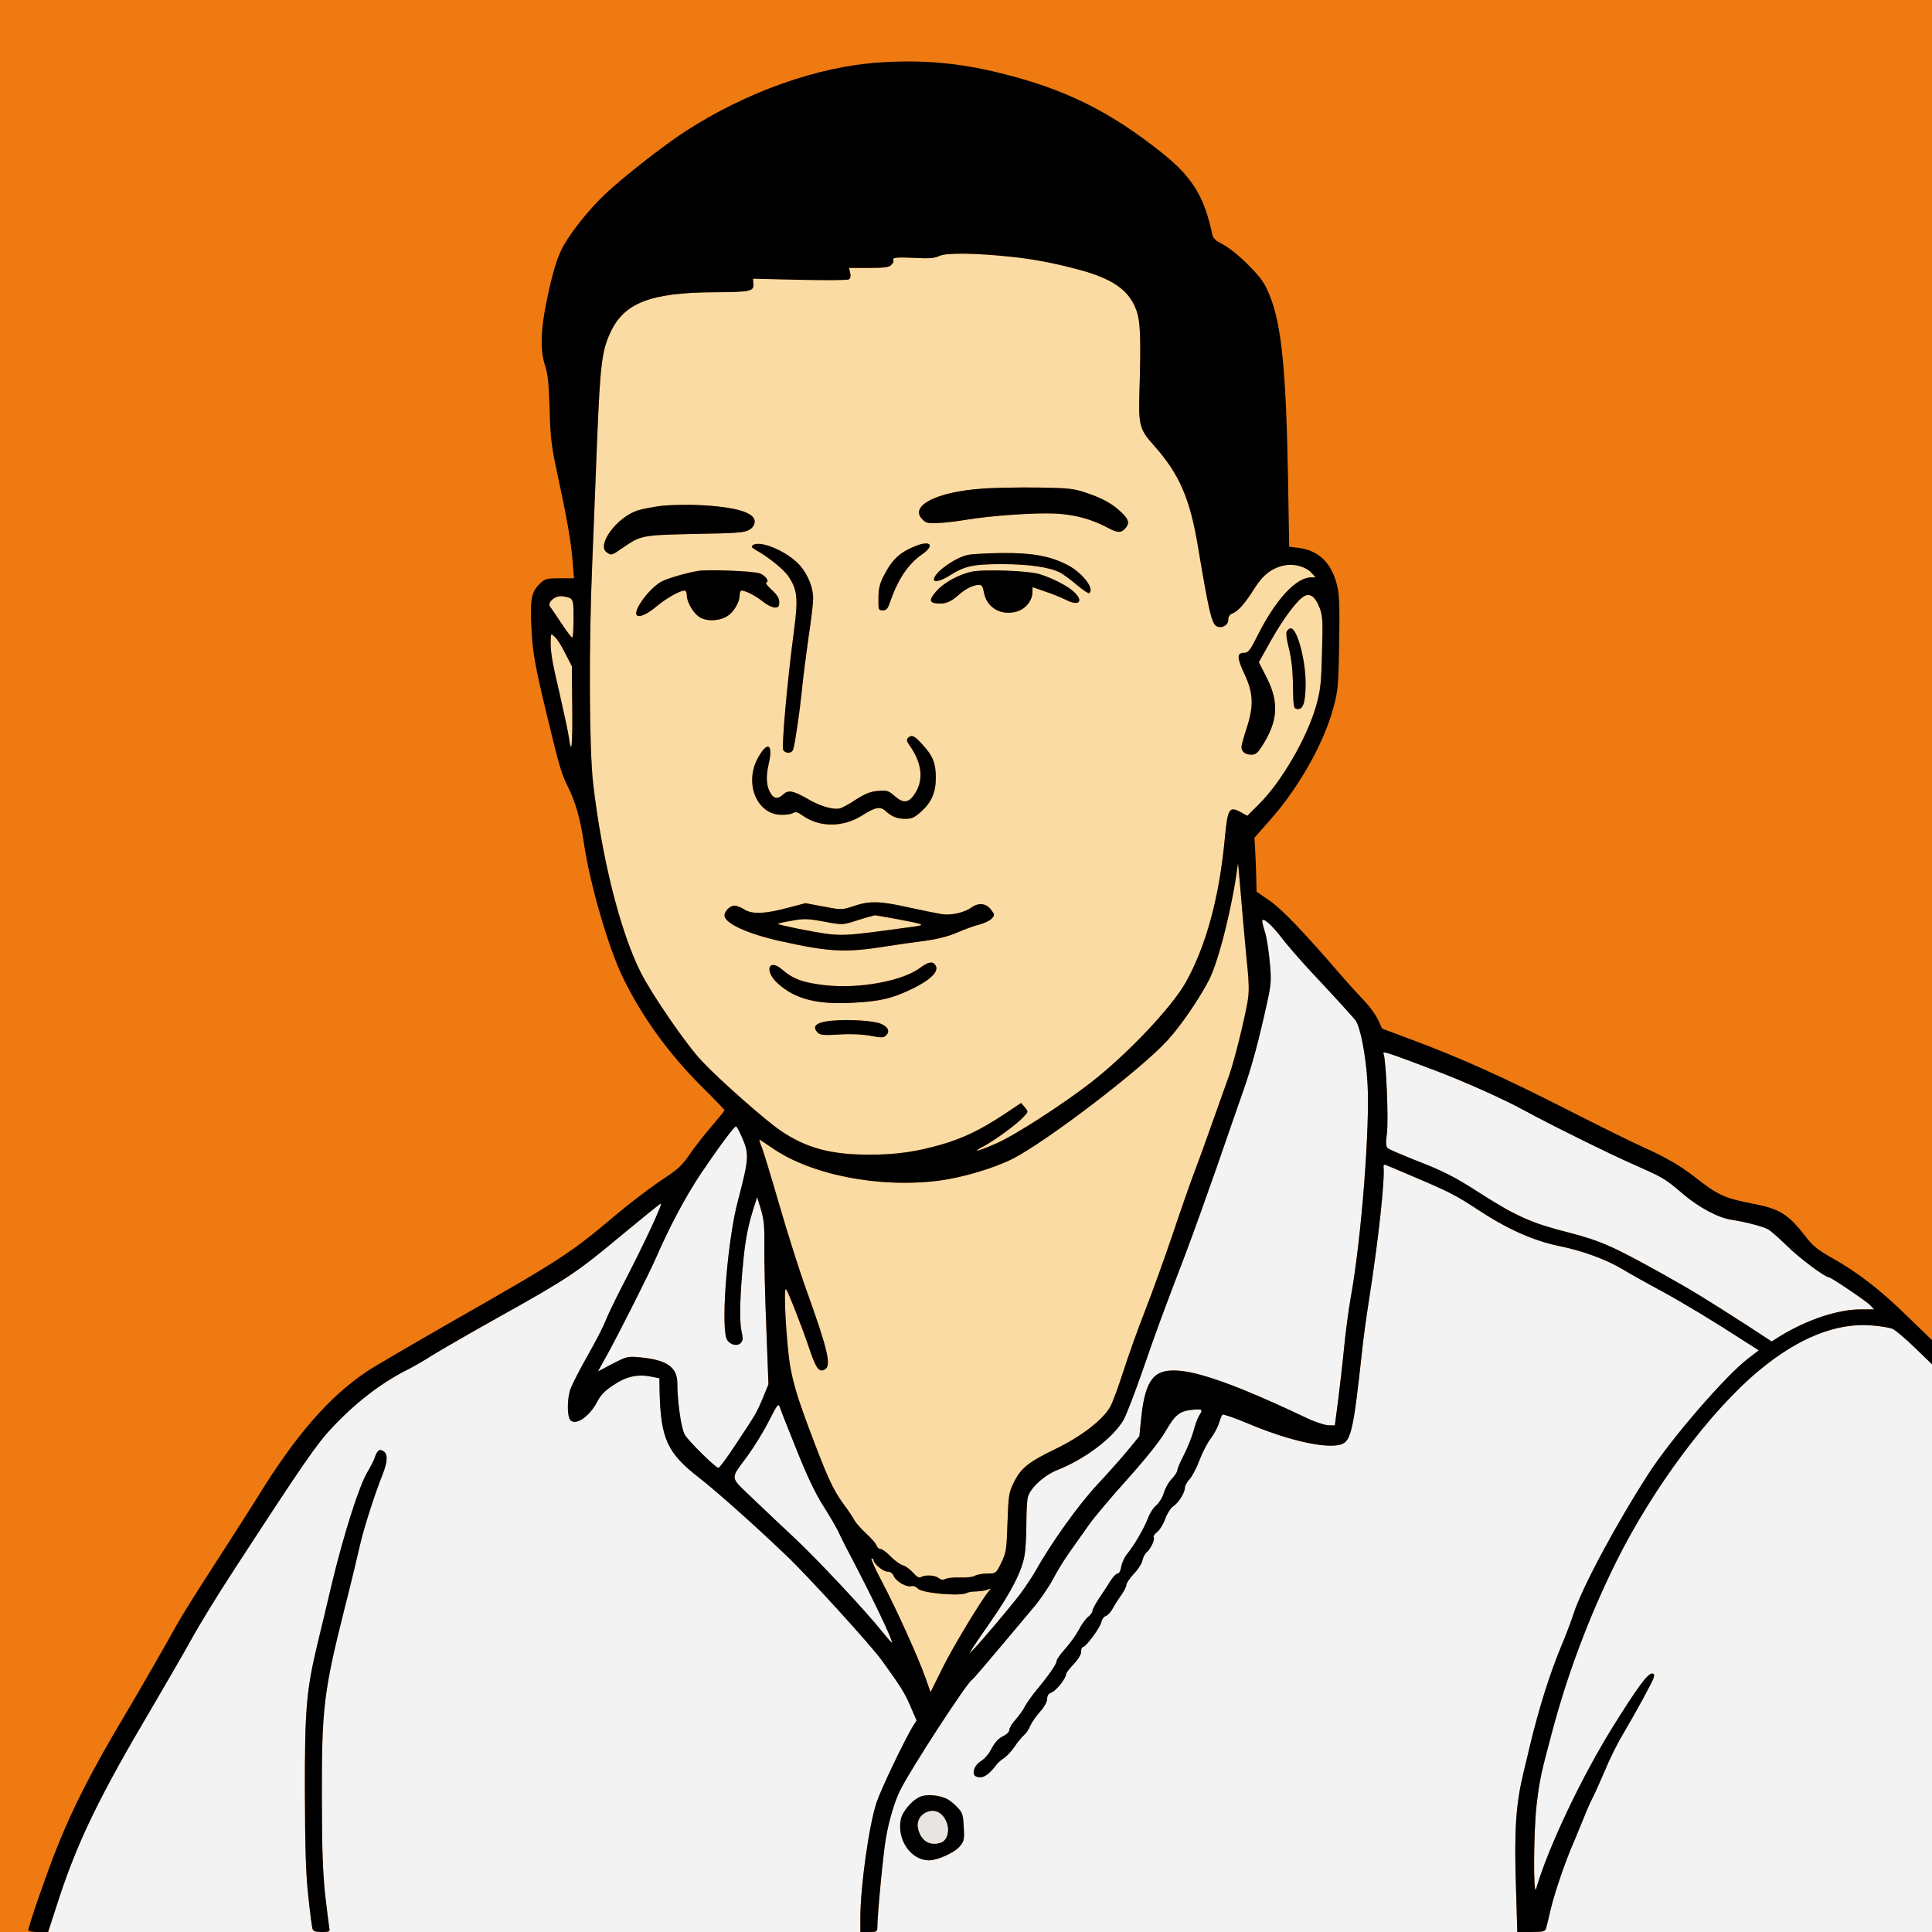 <?xml version="1.0" encoding="UTF-8" standalone="no"?>
<!DOCTYPE svg PUBLIC "-//W3C//DTD SVG 1.1//EN" "http://www.w3.org/Graphics/SVG/1.1/DTD/svg11.dtd">
<svg width="100%" height="100%" viewBox="0 0 1024 1024" version="1.1" xmlns="http://www.w3.org/2000/svg" xmlns:xlink="http://www.w3.org/1999/xlink" xml:space="preserve" xmlns:serif="http://www.serif.com/" style="fill-rule:evenodd;clip-rule:evenodd;stroke-linejoin:round;stroke-miterlimit:2;">
    <rect id="Background" x="0" y="0" width="1024" height="1024" style="fill:rgb(239,122,17);"/>
    <g transform="matrix(0.1,0,0,-0.1,0,1024)">
        <g transform="matrix(10,0,0,-10,0,10240)">
            <path d="M463,826.9C463,828.7 468.1,833 470.3,833C471.9,833 473.1,833.8 473.8,835.5C475.1,838.3 480.5,841.4 483.1,840.7C484.1,840.4 485.6,841 486.5,842C488.6,844.4 509.2,846.2 512.4,844.3C513,843.9 515.3,843.5 517.5,843.5C519.7,843.4 522.4,843 523.5,842.5C525.4,841.7 525.4,841.8 523.9,843.6C519.7,848.7 504.4,874 499.2,884.8L493.2,896.9L490.5,889.2C486.7,878.5 475.1,852.8 467.4,838.2C463.8,831.5 461.4,826 461.9,826C462.5,826 463,826.4 463,826.9Z" style="fill:rgb(250,219,164);"/>
        </g>
        <g transform="matrix(10,0,0,-10,0,10240)">
            <path d="M302.1,317C303.8,318 304,319.2 304,328C304,333.5 303.7,338 303.3,337.9C302.8,337.9 300.3,334.5 297.5,330.3C294.8,326.2 292.1,322.2 291.5,321.5C290.1,319.4 293.7,316 297.2,316C298.8,316 301,316.5 302.1,317Z" style="fill:rgb(250,219,164);"/>
        </g>
        <g transform="matrix(10,0,0,-10,0,10240)">
            <path d="M299.6,346.3L303.1,353.1L303.3,374.6C303.5,395.3 302.9,400.9 301.6,391.4C301.3,388.8 299,378.1 296.6,367.6C292.3,349.4 291.7,345.2 291.9,338.6C292,335.7 292,335.7 294.1,337.6C295.3,338.6 297.8,342.6 299.6,346.3Z" style="fill:rgb(250,219,164);"/>
        </g>
        <g transform="matrix(10,0,0,-10,0,10240)">
            <path d="M474.7,487C491.6,490.2 491.5,490.2 481,491.6C451.6,495.6 447.5,496 439.5,495.1C431.9,494.2 413.1,490.4 412.3,489.7C412.1,489.5 415.4,488.7 419.6,488C426.2,486.8 428.3,486.9 436.9,488.5C446.5,490.3 446.7,490.2 453.1,488.2C456.6,487.1 460.4,485.9 461.5,485.7C462.6,485.4 463.6,485.2 463.7,485.1C463.8,485.1 468.8,485.9 474.7,487Z" style="fill:rgb(250,219,164);"/>
        </g>
        <g transform="matrix(10,0,0,-10,0,10240)">
            <path d="M660.5,505.9C662.1,521.2 662.2,525.4 661.2,531.2C659.4,541.3 654.2,562.3 651.5,569.9C640.3,601.5 636.6,611.8 633.5,620C631.5,625.2 626.1,640.5 621.6,654C617,667.5 610.4,685.9 606.8,695C603.2,704.1 598.2,718.2 595.5,726.5C592.9,734.7 589.7,743.4 588.4,745.7C584.4,752.7 573,761.4 559.4,768C545.1,774.9 541.1,778.1 537.3,785.8C534.7,791.1 534.5,792.6 534,807C533.5,821.5 533.3,822.9 530.7,828.3C527.9,834 527.8,834 523.4,834C520.9,834 517.9,834.5 516.7,835.2C515.5,835.9 511.9,836.3 508.8,836.1C505.7,836 502.3,836.3 501.3,836.8C500,837.5 498.9,837.4 497.5,836.4C495.4,834.8 490.2,834.6 488.1,835.9C487.2,836.5 485.9,835.8 483.9,833.5C482.3,831.7 479.8,829.9 478.4,829.6C477,829.2 474.2,827.1 472.1,825C470,822.8 467.6,821 466.7,821C465.8,821 464.9,820.1 464.5,819C464.2,818 461.7,815.2 459.1,812.8C456.5,810.4 453.8,807.4 453,806C452.3,804.6 449.6,800.5 446.9,796.9C441.4,789.4 438.2,782.4 428,755C422.6,740.4 420.3,732.6 418.8,724C416.8,712 415.1,681.9 416.6,683.3C417.6,684.2 425.2,703.6 429.2,715.5C432.5,725.3 434.2,727.5 437.1,725.9C440.8,724 438.9,715.8 427.5,684C423.8,673.8 417.3,653.3 413,638.4C408.7,623.6 404.5,609.7 403.6,607.7C402.8,605.7 402.3,604 402.5,604C402.7,604 405.7,606 409.2,608.4C429.9,622.8 466.3,629.9 498.2,625.7C510.6,624 526.7,619.2 536.7,614.2C554.7,605 604.7,566.9 618.8,551.4C625.7,544 636.1,528.7 640.9,519.2C646.2,508.7 653.6,478.5 656.1,457.7C656.2,457 656.8,463.5 657.5,472C658.2,480.5 659.5,495.8 660.5,505.9Z" style="fill:rgb(250,219,164);"/>
        </g>
        <g transform="matrix(10,0,0,-10,0,10240)">
            <path d="M536,136.1C547.6,137.3 558.5,139.4 571,142.7C589.5,147.6 598.1,153.5 602.1,163.9C604.5,170 604.8,178.7 603.9,208.5C603.4,225.3 604.1,227.8 611.6,236.1C625.1,251.3 630.7,264.1 635,290C640.7,324 642.2,330.5 644.8,331.9C647.6,333.3 651,331.4 651,328.5C651,326.8 651.7,325.7 653.3,325.1C656.3,323.9 660,319.7 665,311.7C669.5,304.5 674.5,300.8 681.2,299.6C686.2,298.7 692.1,300.4 695,303.5L697.3,306L695.1,306C687,306 676.3,317.5 666.6,336.7C662.6,344.7 661.6,346 659.5,346C655.5,346 655.5,348.5 659.6,357.3C664.4,367.5 664.6,374.3 660.6,386.4C659.2,390.7 658,395 658,395.9C658,398.4 660,400 663.2,400C665.5,400 666.6,399.1 669,395.3C677.4,382.1 678,372.2 671.3,359L667.2,351L673.4,339.9C680.3,327.6 687.9,317.5 691.6,315.8C694.7,314.4 697.3,316.5 699.6,322.6C701,326.3 701.2,329.8 700.7,345.7C700.3,362 699.9,365.8 697.6,374C692.8,391 679,414.8 667.1,426.4L661.1,432.4L657.5,430.4C651.5,427.2 650.7,428.5 649.2,444.1C646.3,475.5 639.3,501.3 628.4,520.8C621,533.9 597.4,558.9 577.9,574C562.9,585.6 537.7,601.9 527.9,606.1C517.6,610.6 514.4,611.2 521.6,607.4C527.5,604.2 538.5,596.2 542.3,592.2C545.1,589.3 545.1,589.3 543.2,586.9L541.2,584.6L531.9,590.8C519.6,598.9 510.4,603.3 499.4,606.5C485.7,610.5 475,612 460.8,612C440.5,612 427.7,608.6 414.2,599.6C406.3,594.4 381.3,572.3 372,562.4C363.7,553.6 345.5,527.1 339.6,515.4C328.7,493.7 319,455 314.4,415.5C312.3,397.5 312,342.9 313.9,298.5C314.5,283.1 315.7,253.6 316.5,233C318.1,193.7 319,186 323.4,176.5C330.6,160.6 344.6,155.1 378.4,154.9C397.8,154.8 399.6,154.4 399.3,150.5L399.1,147.7L423.8,148.3C437.4,148.6 449.1,148.5 449.9,148.1C450.8,147.5 451,146.3 450.6,144.6L450,142L460.4,142C468.6,142 471.2,141.7 472.4,140.4C473.3,139.6 473.8,138.5 473.5,138C472.6,136.5 475.3,136.2 485,136.7C492.4,137.1 495.3,136.9 498,135.6C501.8,133.9 517,134.1 536,136.1ZM515,303C508.2,304.5 500.6,308.6 496.5,313.1C492.4,317.7 492.4,319.4 496.4,319.8C500.8,320.3 503.7,319.2 507.9,315.5C511.8,312 515.8,310 519,310C520.4,310 521,311 521.5,314C522.9,322.1 530.7,326.6 539,324.1C543.5,322.8 547.1,318.4 547.2,314.1L547.3,311.2L553.9,313.5C557.6,314.7 562.5,316.7 564.9,317.9C571.8,321.5 574.6,318.8 569.3,313.8C566.1,310.7 558.2,306.6 551.3,304.4C545.6,302.5 521.7,301.6 515,303ZM370,302.6C364,303.6 354.2,306.4 350.9,308.1C344.7,311.2 335.7,323.1 337.4,325.9C338.5,327.6 342.9,325.7 348.1,321.3C353.3,317 360.2,313.1 362.8,313C363.4,313 364,314 364,315.2C364,319.6 368.1,326.1 371.9,327.7C376,329.5 381.9,328.9 385.6,326.5C388.9,324.4 392,319.2 392,315.7C392,314.2 392.5,313 393,313C395.1,313 400.6,315.8 404.4,318.9C406.5,320.6 409.3,322 410.6,322C412.6,322 413,321.5 413,319.1C413,317 411.9,315.3 409.1,312.7C406.9,310.7 405.6,309 406.1,308.8C408,308.2 405.8,305.1 402.7,303.9C399.6,302.7 375,301.7 370,302.6ZM513.1,294.1C506.3,295.4 495,303.6 495,307.1C495,308.9 498.7,307.9 503.2,305.1C511.3,300 515.7,299 531,299C545.1,299 556.4,300.6 561.9,303.5C563.5,304.3 567.4,307.2 570.6,309.9C573.8,312.6 576.8,314.6 577.2,314.4C580.5,312.3 573.6,303.4 565.7,299.4C556.6,294.7 547.1,293 531.6,293.1C523.8,293.2 515.5,293.6 513.1,294.1ZM485.5,289.3C476.9,292.7 472.8,296.5 468.3,305.4C466.3,309.3 465.6,312.1 465.6,317C465.5,323.2 465.6,323.5 467.9,323.5C469.9,323.5 470.6,322.6 472,318.5C475.9,307.1 481.4,298.9 488.6,293.9C495.5,289.2 493.5,286.2 485.5,289.3ZM452.3,480.3C446.2,482.3 446,482.3 436.5,480.5L426.9,478.7L418.2,481C405.6,484.4 398.9,484.7 394.6,482.1C392.8,480.9 390.4,480 389.3,480C387,480 384,482.9 384,485.2C384,489.4 396.3,495 414,498.9C440.2,504.7 448.4,505 470.3,501.5C475.4,500.7 484.2,499.4 490,498.7C497.2,497.7 502.7,496.3 507.5,494.2C511.4,492.5 516.6,490.6 519.2,490C521.8,489.3 524.7,487.9 525.6,486.9C527.3,485 527.3,484.8 525.3,482.2C522.8,478.8 518.8,478.3 515.2,480.8C511.2,483.7 504.3,485.3 499.1,484.5C496.6,484.1 488.6,482.5 481.4,480.9C466.1,477.5 460.8,477.4 452.3,480.3ZM481.2,391.2C480.4,392 480.6,393 482.1,395.1C488.4,404 489.6,412.6 485.5,419.7C482,425.6 479.1,426.2 474.3,422C471,419.1 470.2,418.8 465.4,419.2C461.5,419.5 458.6,420.6 453.8,423.7C450.4,426 446.5,428.1 445.4,428.4C442,429.4 434.8,427.4 428.4,423.6C420.5,419.1 417.9,418.5 415.2,421C412.4,423.6 410.4,423.5 408.6,420.7C406.1,416.9 405.8,411.8 407.5,404.5C409.9,394.1 406.7,392.6 401.6,401.9C394.7,414.7 400.6,430.6 412.8,431.8C415.6,432 418.7,431.7 419.9,431.1C421.7,430.1 422.6,430.3 425,432C434.3,438.7 446.8,438.7 457.3,432C463.9,427.8 466.6,427.3 469.3,429.8C472.7,432.9 475.5,434 479.9,434C483.2,434 484.8,433.3 488.2,430.2C493.7,425.3 496,420 496,412.2C496,404.5 494.4,400.5 488.9,394.6C484.6,389.8 483.2,389.2 481.2,391.2ZM399.1,288.9C397.9,289.7 398.3,290.2 400.9,291.7C407.1,295.1 415.5,301.9 417.9,305.5C422.6,312.5 423.1,317.2 420.9,333.7C417.2,361.7 414.1,396.4 415.2,397.7C416.7,399.6 419.8,399.3 420.4,397.2C421.5,393.5 423.9,377 425,366C425.6,359.7 427.2,347.1 428.5,338C429.9,328.9 431,319.7 431,317.4C431,311.4 428.3,304.7 424,299.7C417.5,292.4 403.2,286.2 399.1,288.9ZM351.5,268C347.1,268.5 341.1,269.6 338.1,270.5C327.2,273.9 316.1,288.7 321.5,292.7C324,294.5 324.1,294.5 330,290.4C339.8,283.7 340,283.6 368.5,283C391.2,282.6 394.9,282.3 397.3,280.7C399.1,279.6 400,278.1 400,276.4C400,271.6 389.6,268.6 370.5,267.7C364.5,267.4 355.9,267.6 351.5,268ZM487.8,512.9C478.4,520 455.4,524.2 437.4,522.2C425.8,520.9 420.3,518.9 414.7,514C407.4,507.6 404.9,514.5 412.1,521.1C421.2,529.5 432.9,532.5 451.9,531.5C466.8,530.7 472.9,529.2 483.7,524C493.1,519.4 497.6,515 496,511.9C494.6,509.3 492.2,509.6 487.8,512.9ZM440.7,541C432.5,541.8 430.1,544 433.5,547.4C434.8,548.6 436.8,548.8 444.9,548.3C451.1,547.9 457.1,548.2 461.4,549C467.3,550.1 468.4,550.1 469.7,548.7C471.8,546.6 470.7,544.2 466.8,542.6C462.7,540.9 449.8,540.2 440.7,541ZM682.2,334.3C681.5,335.1 681.7,337.9 683.1,343.5C684.5,348.9 685.2,355.4 685.3,363.5C685.5,374.8 685.6,375.5 687.6,375.8C690.7,376.2 692,372.2 692,362.1C692,349.7 687.5,333 684.1,333C683.6,333 682.8,333.6 682.2,334.3ZM520.4,259C496.2,260.7 481.8,268.2 488.9,275.3C490.7,277.2 492,277.5 497.3,277.2C500.7,277.1 507.3,276.3 512,275.5C525.4,273.3 548,271.7 559.2,272.2C569.8,272.7 578.7,275.2 587.5,279.9C592.4,282.5 594.2,282.5 596.3,280.2C598.8,277.5 598.4,275.5 594.8,272C590.1,267.3 584.9,264.3 576.3,261.4C569.1,258.9 567,258.7 550,258.4C539.8,258.3 526.5,258.5 520.4,259Z" style="fill:rgb(250,219,164);"/>
        </g>
        <g transform="matrix(10,0,0,-10,0,10240)">
            <path d="M811.5,1024C817.7,1024 818.9,1023.7 819.4,1022.2C819.7,1021.3 820.8,1016.7 821.9,1012C824,1002.9 830.1,985.3 834.5,975.5C835.9,972.2 838.2,966.6 839.6,963.1C840.9,959.7 842.9,955.2 844,953.1C845.1,951.1 848,944.5 850.6,938.5C853.1,932.4 857.3,923.9 860,919.5C867.3,907.1 875.7,891.7 876.5,889.2C876.9,887.7 876.7,887 875.7,887C873.3,887 868.1,894 855,915C838.3,941.8 820.6,979.1 814.2,1001C812.6,1006.7 812.8,969.6 814.5,956C816,943.4 816.9,939.4 822.5,918.5C830.8,887.1 842.4,856.4 856.7,827.6C876.2,788.4 906.8,747.4 932.8,726C953.4,709 973.4,701 991.9,702.5C996.5,702.8 1001.6,703.7 1003.1,704.3C1004.6,705 1010,709.5 1014.9,714.3L1024,723.1L1024,1024L811.5,1024Z" style="fill:rgb(243,243,243);"/>
        </g>
        <g transform="matrix(10,0,0,-10,0,10240)">
            <path d="M761,567.5C777,573.6 797.7,582.9 808,588.6C820.8,595.6 852.4,611.3 866.5,617.5C881.8,624.3 882.4,624.6 892,632.8C900.6,640.1 911,645.6 917.8,646.5C924.4,647.5 933.9,649.9 937,651.5C938.4,652.2 942.9,656.2 947.1,660.3C953.3,666.5 967.3,677 969.4,677C970.5,677 989.6,689.9 991.4,691.9L993.3,694L986.3,694C974.2,694 957.9,699.4 943.8,708L939,711L927.1,703.2C903.6,688.1 897.6,684.4 881.2,675.2C854.6,660.4 848.2,657.6 830.8,653.1C812.4,648.5 803.4,644.5 785.7,633.2C770.5,623.4 765.3,620.8 749.3,614.6C742.6,611.9 736.5,609.3 735.7,608.7C734.5,607.7 734.4,606.2 735.1,600.5C736,593.8 734.7,561.9 733.3,558.5C732.7,556.9 734.5,557.5 761,567.5Z" style="fill:rgb(243,243,243);"/>
        </g>
        <g transform="matrix(10,0,0,-10,0,10240)">
            <path d="M422.2,768.4C427.7,782.1 432,791.3 436.2,797.9C439.6,803.2 443.1,809.3 444.2,811.5C445.2,813.7 447,817.3 448.1,819.5C461.2,844.2 473.5,869.8 472.7,870.6C472.6,870.8 470.4,868.3 467.9,865.2C458.6,853.5 432,825.2 420.4,814.5C413.9,808.4 403.9,799 398.3,793.6C386.6,782.3 386.8,784.4 396.4,771.4C399.7,766.8 404.8,758.6 407.5,753.2C412.1,744.2 412.6,743.6 413.4,746C413.8,747.4 417.8,757.5 422.2,768.4Z" style="fill:rgb(243,243,243);"/>
        </g>
        <g transform="matrix(10,0,0,-10,0,10240)">
            <path d="M393.4,603.1C397.1,611.7 397,614.1 391.1,636.5C385.8,656.4 382.2,699.2 384.9,709C385.8,712.3 390.4,714 392.5,711.9C393.8,710.6 393.9,709.5 393,705.4C391.8,700 392.2,685.8 394,668C395.1,656.6 396.6,649.1 399.7,639.5L401.3,634.5L403.3,641C404.9,646.3 405.3,650.1 405.1,661.5C405.1,669.2 405.5,688.6 406.2,704.6L407.3,733.7L404.5,740.6C401,748.9 400.9,749.1 390.2,765.2C385.6,772.3 381.3,778 380.8,778C379.3,778 365.2,764.1 363,760.5C361.1,757.5 359,743 359,733.2C359,724.6 353.4,720.7 339,719.4C332.8,718.8 332.1,719 324.7,722.8L316.9,726.9L322,717.7C329.1,704.7 344.1,674.9 348,666C354.9,650.1 363.5,634 371.5,622C380.6,608.5 389.1,597 390.1,597C390.5,597 391.9,599.7 393.4,603.1Z" style="fill:rgb(243,243,243);"/>
        </g>
        <g transform="matrix(10,0,0,-10,0,10240)">
            <path d="M679.1,496.8C681.8,500.4 688.6,508.2 694.2,514.3C705.4,526.2 715.5,537.3 718.3,540.6C720.9,543.7 724,559.4 724.8,574C726.2,596.8 721.6,656.5 715.9,687.8C714.8,694 713.2,705.9 712.4,714.3C711.6,722.6 710.1,735.3 709.2,742.5L707.5,755.5L703.9,755.4C701.9,755.3 696.7,753.6 692.4,751.5C642,727.6 619.6,721.6 611.6,729.9C608.1,733.6 606.1,739.8 604.9,751.3L603.9,761.2L597.7,768.8C594.3,772.9 587,781.1 581.5,787C572,797.1 557.2,817.7 549,832.4C547.1,835.7 543.4,841.3 540.7,844.9C535.7,851.5 519.4,870.8 515.7,874.5L513.7,876.5L515.2,874C516,872.6 520.6,865.9 525.4,859C535.9,843.9 541.7,832.6 543,824.5C543.6,821.2 544,813.7 544,807.9C544,802 544.3,795.7 544.7,793.9C545.6,789.1 553.2,782 560.5,779.1C575.2,773.3 589.9,762.1 595.5,752.6C596.8,750.3 601.3,738.8 605.4,727C613.3,704.1 616.5,695.6 628,665.5C632,655 639.4,634.3 644.6,619.5C649.7,604.6 656.2,586.1 658.9,578.3C663.6,564.9 667.3,551.2 671.9,530C673.7,521.7 673.9,519.2 673,510C672.5,504.2 671.4,497.2 670.6,494.5C669.7,491.7 669,488.9 669,488.2C669,485.8 674,490.1 679.1,496.8Z" style="fill:rgb(243,243,243);"/>
        </g>
        <g transform="matrix(10,0,0,-10,0,10240)">
            <path d="M460.5,1024C464.6,1024 465,1023.8 465,1021.6C465,1015 468.2,981.5 469.6,974C471.2,964.6 474.3,954.5 477.1,948.9C482.8,937.4 512.2,892.3 515,890.5C515.8,890 521.2,883.7 547.3,852.6C551.1,848.2 555.9,841.1 558.1,837C560.2,832.9 564.2,826.5 566.8,822.8C569.4,819.2 574,812.7 577,808.4C580,804.1 589.4,793 597.9,783.6C607.7,772.6 614.8,763.7 617.7,758.7C622.9,749.7 625.2,747.9 632.1,747.2C637.4,746.7 637.7,747 635.6,750.3C634.8,751.5 633.4,755.2 632.6,758.4C631.7,761.7 629.4,767.4 627.5,771.1C625.6,774.8 624,778.5 624,779.3C624,780.1 622.7,782.1 621.1,783.8C619.4,785.5 617.6,788.8 616.9,791.2C616.2,793.6 614.4,796.5 612.9,797.8C611.4,799 609.3,802.2 608.4,804.8C606.2,810.4 601,819.3 597.5,823.5C596.1,825.1 594.7,828.2 594.3,830.2C594,832.4 593.2,834 592.4,834C591.6,834 589.8,835.9 588.3,838.3C586.9,840.6 584.2,844.8 582.3,847.5C580.5,850.3 579,853.1 579,853.9C579,854.6 578,856 576.7,857C575.4,858 573.1,861.2 571.6,864.2C570,867.1 566.7,871.6 564.3,874.2C562,876.8 560,879.6 560,880.5C560,882 555.8,888.1 548.7,896.6C546.7,899.1 544.2,902.6 543.3,904.3C542.5,906.1 540.2,909.2 538.4,911.3C536.5,913.3 535,915.8 535,916.8C535,917.9 533.6,919.3 531.5,920.3C529.2,921.4 527.3,923.5 525.6,926.7C524.3,929.4 521.8,932.3 520.1,933.3C517,935.1 515.2,938.9 516.5,940.9C516.8,941.5 518.2,942 519.6,942C522,942 524.9,939.7 528,935.5C528.8,934.4 530.7,932.7 532.3,931.7C533.8,930.7 536.2,928 537.8,925.7C539.3,923.4 541.5,920.7 542.6,919.8C543.8,918.8 545.3,916.6 546,914.8C546.8,913 549.1,909.6 551.2,907.3C553.5,904.7 555,902 555,900.5C555,898.7 555.7,897.7 557.4,897C559.8,896.1 565,889.6 565,887.4C565,886.8 566.8,884.4 569,882.1C571.4,879.6 573,877 573,875.5C573,874.1 573.4,873 573.9,873C575.5,873 583.1,862.7 583.7,859.8C584,858.3 585.1,856.8 586.1,856.5C587.2,856.1 588.7,854.5 589.6,852.8C590.5,851.1 592.5,847.9 594.1,845.7C595.7,843.5 597,840.9 597,840C597,839.1 598.8,836.5 600.9,834.2C603.1,832 605.1,828.8 605.5,827.1C605.8,825.5 606.8,823.6 607.6,822.9C609.8,821.1 612.2,816.1 611.5,814.9C611.1,814.4 611.9,813 613.3,812C614.7,810.9 616.6,807.8 617.6,805C618.6,802.2 620.5,799.3 621.8,798.4C624.6,796.6 628,791.2 628,788.6C628,787.5 629.1,785.5 630.4,784.1C631.8,782.6 634.2,778.1 635.8,773.8C637.4,769.6 640.1,764.5 641.8,762.3C643.4,760.2 645.3,756.7 646,754.5C646.7,752.3 647.5,750.2 647.9,749.8C648.2,749.4 654.4,751.5 661.5,754.5C681.1,762.8 700.1,767.4 708.9,766C716.1,764.9 717,761.3 722.1,714.5C722.6,709.5 724.3,697.2 725.9,687C730.6,657 734.1,625.1 733.3,618.2C733.3,617.5 733.7,617.1 734.3,617.4C735,617.6 741.8,620.5 749.5,623.8C767.5,631.4 772,633.7 783.2,641.1C798.8,651.4 812.7,657.6 826.3,660.4C838.6,662.9 851,667.4 859.6,672.5C863.9,675.1 873.2,680.3 880.3,684.1C892.4,690.7 908.8,700.6 924.8,711L932.2,715.7L926.2,720.3C914.2,729.6 885.6,762.7 873.7,781.2C856.5,807.9 838.3,841.8 833.9,855.7C832.7,859.4 829.9,866.8 827.7,872C821.3,887.4 815.8,904.9 810.7,926C809.9,929.6 808.5,935.4 807.6,939C803.4,956.4 802.5,969.8 803.5,1000.4L804.2,1024L460.5,1024ZM487.5,952.4C483.2,954.3 478.2,960.3 477.4,964.5C475.4,975.3 482.9,986 492.4,986C496.9,986 505.8,982 508.6,978.7C511,975.9 511.2,975 510.8,968.4C510.5,961.9 510.1,960.7 507.5,958C505.8,956.2 503.4,954.2 502,953.5C497.9,951.4 490.9,950.8 487.5,952.4Z" style="fill:rgb(243,243,243);"/>
        </g>
        <g transform="matrix(10,0,0,-10,0,10240)">
            <path d="M25.5,1024L31.1,1006.7C41.2,975.9 52.8,951.9 80.3,905.5C87.7,892.8 97.4,876.2 101.7,868.4C106,860.6 116,844.3 124,832.1C160.7,775.7 167.8,765.4 176,756.7C188.6,743.3 201.9,733.1 215.7,726.1C219.1,724.4 225,721 228.7,718.6C232.5,716.2 248.6,706.9 264.5,698C301.1,677.6 305.9,674.3 329.3,654.8C339.9,646 349.3,638.4 350.2,637.9C351.8,637 341.7,658.8 329,683.2C325.7,689.7 322,697.3 320.9,700.2C319.8,703.1 315.5,711.4 311.4,718.6C307.3,725.8 303.3,733.7 302.4,736.1C300.5,741.5 300.5,750.9 302.4,752.8C305.3,755.7 312.6,750.6 316.5,743C318.3,739.5 320.6,737.1 325,734.2C331.8,729.6 337.8,728.2 344.9,729.6L349.5,730.5L349.6,737.5C350.2,762.5 353.6,770.1 370.5,783.2C379.3,790 400.1,808.5 416.8,824.5C428.1,835.2 461.3,871.7 467.3,879.9C477.4,893.9 479.8,897.7 482.7,904.7L485.8,911.9L483.7,915.2C479,923.1 467,948.2 464.6,955.3C460.6,967.3 456,1000 456,1016.7L456,1024L170.6,1024C174.7,1024 175,1023.8 174.5,1021.7C174.3,1020.5 173.3,1012.5 172.3,1004C171.1,992.5 170.6,979.3 170.6,953C170.5,905.5 171.5,896.9 182.5,853C186.1,839 189.8,823.4 190.9,818.5C192.9,809.8 198.6,791.9 202.9,781.2C205.5,774.6 205.6,770.4 203.1,769.1C201.8,768.3 200.9,768.4 200.2,769.3C199.7,769.9 198.9,771.5 198.6,772.7C198.2,774 196.4,777.4 194.7,780.3C190.4,787.4 182.3,812.9 176.1,838.5C173.4,850 169.8,865.1 168.1,872C162.4,896 161.5,906.2 161.6,950C161.7,979.6 162.1,993.4 163.4,1005C164.3,1013.5 165.3,1021.3 165.6,1022.2C166,1023.6 167.2,1024 170.6,1024L25.5,1024Z" style="fill:rgb(243,243,243);"/>
        </g>
        <path d="M4663,9909C4335,9888 3955,9753 3631,9543C3513,9466 3300,9299 3206,9210C3125,9133 3033,9019 2988,8940C2955,8883 2928,8796 2896,8638C2865,8487 2863,8382 2889,8302C2904,8258 2909,8205 2913,8070C2917,7918 2923,7873 2955,7725C3007,7481 3027,7367 3035,7265L3042,7175L2967,7175C2897,7175 2889,7173 2861,7146C2817,7104 2809,7063 2816,6925C2822,6785 2834,6717 2901,6440C2963,6181 2976,6138 3010,6070C3051,5988 3076,5898 3095,5770C3126,5557 3224,5219 3300,5062C3400,4854 3545,4654 3722,4478C3787,4414 3840,4359 3840,4355C3840,4352 3809,4314 3771,4270C3733,4226 3681,4159 3655,4121C3614,4061 3592,4041 3500,3981C3442,3942 3337,3862 3267,3803C3026,3599 2974,3565 2395,3235C2186,3115 1985,2998 1949,2974C1748,2841 1569,2636 1365,2305C1328,2245 1224,2083 1135,1945C1046,1808 956,1664 935,1625C891,1544 729,1262 659,1145C487,856 390,667 305,455C252,324 150,31 150,9C150,4 174,0 203,0L255,0L311,173C412,481 528,721 803,1185C877,1312 974,1478 1017,1556C1060,1634 1160,1797 1240,1919C1607,2483 1678,2586 1760,2673C1886,2807 2019,2909 2157,2979C2191,2996 2250,3030 2287,3054C2325,3078 2486,3171 2645,3260C3011,3464 3059,3497 3293,3692C3399,3780 3493,3856 3502,3861C3518,3870 3417,3652 3290,3408C3257,3343 3220,3267 3209,3238C3198,3209 3155,3126 3114,3054C3073,2982 3033,2903 3024,2879C3005,2825 3005,2731 3024,2712C3053,2683 3126,2734 3165,2810C3183,2845 3206,2869 3250,2898C3318,2944 3378,2958 3449,2944L3495,2935L3496,2865C3502,2615 3536,2539 3705,2408C3793,2340 4001,2155 4168,1995C4281,1888 4613,1523 4673,1441C4774,1301 4798,1263 4827,1193L4858,1121L4837,1088C4790,1009 4670,758 4646,687C4606,567 4560,240 4560,73L4560,0L4605,0C4646,0 4650,2 4650,24C4650,90 4682,425 4696,500C4712,594 4743,695 4771,751C4828,866 5122,1317 5150,1335C5158,1340 5212,1403 5473,1714C5511,1758 5559,1829 5581,1870C5602,1911 5642,1975 5668,2012C5694,2048 5740,2113 5770,2156C5800,2199 5894,2310 5979,2404C6077,2514 6148,2603 6177,2653C6229,2743 6252,2761 6321,2768C6374,2773 6377,2770 6356,2737C6348,2725 6334,2688 6326,2656C6317,2623 6294,2566 6275,2529C6256,2492 6240,2455 6240,2447C6240,2439 6227,2419 6211,2402C6194,2385 6176,2352 6169,2328C6162,2304 6144,2275 6129,2262C6114,2250 6093,2218 6084,2192C6062,2136 6010,2047 5975,2005C5961,1989 5947,1958 5943,1938C5940,1916 5932,1900 5924,1900C5916,1900 5898,1881 5883,1857C5869,1834 5842,1792 5823,1765C5805,1737 5790,1709 5790,1701C5790,1694 5780,1680 5767,1670C5754,1660 5731,1628 5716,1598C5700,1569 5667,1524 5643,1498C5620,1472 5600,1444 5600,1435C5600,1420 5558,1359 5487,1274C5467,1249 5442,1214 5433,1197C5425,1179 5402,1148 5384,1127C5365,1107 5350,1082 5350,1072C5350,1061 5336,1047 5315,1037C5292,1026 5273,1005 5256,973C5243,946 5218,917 5201,907C5170,889 5152,851 5165,831C5168,825 5182,820 5196,820C5220,820 5249,843 5280,885C5288,896 5307,913 5323,923C5338,933 5362,960 5378,983C5393,1006 5415,1033 5426,1042C5438,1052 5453,1074 5460,1092C5468,1110 5491,1144 5512,1167C5535,1193 5550,1220 5550,1235C5550,1253 5557,1263 5574,1270C5598,1279 5650,1344 5650,1366C5650,1372 5668,1396 5690,1419C5714,1444 5730,1470 5730,1485C5730,1499 5734,1510 5739,1510C5755,1510 5831,1613 5837,1642C5840,1657 5851,1672 5861,1675C5872,1679 5887,1695 5896,1712C5905,1729 5925,1761 5941,1783C5957,1805 5970,1831 5970,1840C5970,1849 5988,1875 6009,1898C6031,1920 6051,1952 6055,1969C6058,1985 6068,2004 6076,2011C6098,2029 6122,2079 6115,2091C6111,2096 6119,2110 6133,2120C6147,2131 6166,2162 6176,2190C6186,2218 6205,2247 6218,2256C6246,2274 6280,2328 6280,2354C6280,2365 6291,2385 6304,2399C6318,2414 6342,2459 6358,2502C6374,2544 6401,2595 6418,2617C6434,2638 6453,2673 6460,2695C6467,2717 6475,2738 6479,2742C6482,2746 6544,2725 6615,2695C6811,2612 7001,2566 7089,2580C7161,2591 7170,2627 7221,3095C7226,3145 7243,3268 7259,3370C7306,3670 7341,3989 7333,4058C7333,4065 7337,4069 7343,4066C7350,4064 7418,4035 7495,4002C7675,3926 7720,3903 7832,3829C7988,3726 8127,3664 8263,3636C8386,3611 8510,3566 8596,3515C8639,3489 8732,3437 8803,3399C8924,3333 9088,3234 9248,3130L9322,3083L9262,3037C9142,2944 8856,2613 8737,2428C8565,2161 8383,1822 8339,1683C8327,1646 8299,1572 8277,1520C8213,1366 8158,1191 8107,980C8099,944 8085,886 8076,850C8034,676 8025,542 8035,236L8042,0L8115,0C8177,0 8189,3 8194,18C8197,27 8208,73 8219,120C8240,211 8301,387 8345,485C8359,518 8382,574 8396,609C8409,643 8429,688 8440,709C8451,729 8480,795 8506,855C8531,916 8573,1001 8600,1045C8673,1169 8757,1323 8765,1348C8769,1363 8767,1370 8757,1370C8733,1370 8681,1300 8550,1090C8383,822 8206,449 8142,230C8126,173 8128,544 8145,680C8160,806 8169,846 8225,1055C8308,1369 8424,1676 8567,1964C8762,2356 9068,2766 9328,2980C9534,3150 9734,3230 9919,3215C9965,3212 10016,3203 10031,3197C10046,3190 10100,3145 10149,3097L10240,3009L10240,3137L10112,3261C9966,3404 9849,3494 9713,3571C9635,3615 9608,3636 9571,3685C9478,3805 9435,3832 9292,3860C9141,3889 9106,3905 8985,4000C8908,4060 8828,4107 8709,4160C8657,4183 8473,4274 8300,4362C7970,4530 7739,4634 7481,4730L7326,4788L7303,4837C7290,4863 7260,4905 7236,4930C7212,4955 7154,5018 7108,5071C6909,5302 6793,5423 6728,5467L6660,5514L6659,5564C6659,5592 6656,5657 6654,5708L6649,5800L6731,5893C6883,6064 7017,6301 7066,6485C7092,6578 7094,6602 7098,6831C7101,7035 7099,7089 7086,7141C7056,7258 6989,7322 6884,7336L6833,7342L6827,7693C6817,8281 6792,8524 6728,8678C6702,8742 6683,8768 6616,8836C6569,8884 6513,8928 6483,8944C6443,8964 6429,8977 6425,8998C6384,9196 6320,9301 6161,9428C5882,9651 5643,9769 5300,9853C5081,9907 4890,9924 4663,9909ZM5360,8879C5476,8867 5585,8846 5710,8813C5895,8764 5981,8705 6021,8601C6045,8540 6048,8453 6039,8155C6034,7987 6041,7962 6116,7879C6251,7727 6307,7599 6350,7340C6407,7000 6422,6935 6448,6921C6476,6907 6510,6926 6510,6955C6510,6972 6517,6983 6533,6989C6563,7001 6600,7043 6650,7123C6695,7195 6745,7232 6812,7244C6862,7253 6921,7236 6950,7205L6973,7180L6951,7180C6870,7180 6763,7065 6666,6873C6626,6793 6616,6780 6595,6780C6555,6780 6555,6755 6596,6667C6644,6565 6646,6497 6606,6376C6592,6333 6580,6290 6580,6281C6580,6256 6600,6240 6632,6240C6655,6240 6666,6249 6690,6287C6774,6419 6780,6518 6713,6650L6672,6730L6734,6841C6803,6964 6879,7065 6916,7082C6947,7096 6973,7075 6996,7014C7010,6977 7012,6942 7007,6783C7003,6620 6999,6582 6976,6500C6928,6330 6790,6092 6671,5976L6611,5916L6575,5936C6515,5968 6507,5955 6492,5799C6463,5485 6393,5227 6284,5032C6210,4901 5974,4651 5779,4500C5629,4384 5377,4221 5279,4179C5176,4134 5144,4128 5216,4166C5275,4198 5385,4278 5423,4318C5451,4347 5451,4347 5432,4371L5412,4394L5319,4332C5196,4251 5104,4207 4994,4175C4857,4135 4750,4120 4608,4120C4405,4120 4277,4154 4142,4244C4063,4296 3813,4517 3720,4616C3637,4704 3455,4969 3396,5086C3287,5303 3190,5690 3144,6085C3123,6265 3120,6811 3139,7255C3145,7409 3157,7704 3165,7910C3181,8303 3190,8380 3234,8475C3306,8634 3446,8689 3784,8691C3978,8692 3996,8696 3993,8735L3991,8763L4238,8757C4374,8754 4491,8755 4499,8759C4508,8765 4510,8777 4506,8794L4500,8820L4604,8820C4686,8820 4712,8823 4724,8836C4733,8844 4738,8855 4735,8860C4726,8875 4753,8878 4850,8873C4924,8869 4953,8871 4980,8884C5018,8901 5170,8899 5360,8879ZM3021,7070C3038,7060 3040,7048 3040,6960C3040,6905 3037,6860 3033,6861C3028,6861 3003,6895 2975,6937C2948,6978 2921,7018 2915,7025C2901,7046 2937,7080 2972,7080C2988,7080 3010,7075 3021,7070ZM2996,6777L3031,6709L3033,6494C3035,6287 3029,6231 3016,6326C3013,6352 2990,6459 2966,6564C2923,6746 2917,6788 2919,6854C2920,6883 2920,6883 2941,6864C2953,6854 2978,6814 2996,6777ZM6605,5181C6621,5028 6622,4986 6612,4928C6594,4827 6542,4617 6515,4541C6403,4225 6366,4122 6335,4040C6315,3988 6261,3835 6216,3700C6170,3565 6104,3381 6068,3290C6032,3199 5982,3058 5955,2975C5929,2893 5897,2806 5884,2783C5844,2713 5730,2626 5594,2560C5451,2491 5411,2459 5373,2382C5347,2329 5345,2314 5340,2170C5335,2025 5333,2011 5307,1957C5279,1900 5278,1900 5234,1900C5209,1900 5179,1895 5167,1888C5155,1881 5119,1877 5088,1879C5057,1880 5023,1877 5013,1872C5000,1865 4989,1866 4975,1876C4954,1892 4902,1894 4881,1881C4872,1875 4859,1882 4839,1905C4823,1923 4798,1941 4784,1944C4770,1948 4742,1969 4721,1990C4700,2012 4676,2030 4667,2030C4658,2030 4649,2039 4645,2050C4642,2060 4617,2088 4591,2112C4565,2136 4538,2166 4530,2180C4523,2194 4496,2235 4469,2271C4414,2346 4382,2416 4280,2690C4226,2836 4203,2914 4188,3000C4168,3120 4151,3421 4166,3407C4176,3398 4252,3204 4292,3085C4325,2987 4342,2965 4371,2981C4408,3000 4389,3082 4275,3400C4238,3502 4173,3707 4130,3856C4087,4004 4045,4143 4036,4163C4028,4183 4023,4200 4025,4200C4027,4200 4057,4180 4092,4156C4299,4012 4663,3941 4982,3983C5106,4000 5267,4048 5367,4098C5547,4190 6047,4571 6188,4726C6257,4800 6361,4953 6409,5048C6462,5153 6536,5455 6561,5663C6562,5670 6568,5605 6575,5520C6582,5435 6595,5282 6605,5181ZM6791,5272C6818,5236 6886,5158 6942,5097C7054,4978 7155,4867 7183,4834C7209,4803 7240,4646 7248,4500C7262,4272 7216,3675 7159,3362C7148,3300 7132,3181 7124,3097C7116,3014 7101,2887 7092,2815L7075,2685L7039,2686C7019,2687 6967,2704 6924,2725C6420,2964 6196,3024 6116,2941C6081,2904 6061,2842 6049,2727L6039,2628L5977,2552C5943,2511 5870,2429 5815,2370C5720,2269 5572,2063 5490,1916C5471,1883 5434,1827 5407,1791C5357,1725 5194,1532 5157,1495L5137,1475L5152,1500C5160,1514 5206,1581 5254,1650C5359,1801 5417,1914 5430,1995C5436,2028 5440,2103 5440,2161C5440,2220 5443,2283 5447,2301C5456,2349 5532,2420 5605,2449C5752,2507 5899,2619 5955,2714C5968,2737 6013,2852 6054,2970C6133,3199 6165,3284 6280,3585C6320,3690 6394,3897 6446,4045C6497,4194 6562,4379 6589,4457C6636,4591 6673,4728 6719,4940C6737,5023 6739,5048 6730,5140C6725,5198 6714,5268 6706,5295C6697,5323 6690,5351 6690,5358C6690,5382 6740,5339 6791,5272ZM7610,4565C7770,4504 7977,4411 8080,4354C8208,4284 8524,4127 8665,4065C8818,3997 8824,3994 8920,3912C9006,3839 9110,3784 9178,3775C9244,3765 9339,3741 9370,3725C9384,3718 9429,3678 9471,3637C9533,3575 9673,3470 9694,3470C9705,3470 9896,3341 9914,3321L9933,3300L9863,3300C9742,3300 9579,3246 9438,3160L9390,3130L9271,3208C9036,3359 8976,3396 8812,3488C8546,3636 8482,3664 8308,3709C8124,3755 8034,3795 7857,3908C7705,4006 7653,4032 7493,4094C7426,4121 7365,4147 7357,4153C7345,4163 7344,4178 7351,4235C7360,4302 7347,4621 7333,4655C7327,4671 7345,4665 7610,4565ZM3934,4209C3971,4123 3970,4099 3911,3875C3858,3676 3822,3248 3849,3150C3858,3117 3904,3100 3925,3121C3938,3134 3939,3145 3930,3186C3918,3240 3922,3382 3940,3560C3951,3674 3966,3749 3997,3845L4013,3895L4033,3830C4049,3777 4053,3739 4051,3625C4051,3548 4055,3354 4062,3194L4073,2903L4045,2834C4010,2751 4009,2749 3902,2588C3856,2517 3813,2460 3808,2460C3793,2460 3652,2599 3630,2635C3611,2665 3590,2810 3590,2908C3590,2994 3534,3033 3390,3046C3328,3052 3321,3050 3247,3012L3169,2971L3220,3063C3291,3193 3441,3491 3480,3580C3549,3739 3635,3900 3715,4020C3806,4155 3891,4270 3901,4270C3905,4270 3919,4243 3934,4209ZM4222,2556C4277,2419 4320,2327 4362,2261C4396,2208 4431,2147 4442,2125C4452,2103 4470,2067 4481,2045C4612,1798 4735,1542 4727,1534C4726,1532 4704,1557 4679,1588C4586,1705 4320,1988 4204,2095C4139,2156 4039,2250 3983,2304C3866,2417 3868,2396 3964,2526C3997,2572 4048,2654 4075,2708C4121,2798 4126,2804 4134,2780C4138,2766 4178,2665 4222,2556ZM4630,1971C4630,1953 4681,1910 4703,1910C4719,1910 4731,1902 4738,1885C4751,1857 4805,1826 4831,1833C4841,1836 4856,1830 4865,1820C4886,1796 5092,1778 5124,1797C5130,1801 5153,1805 5175,1805C5197,1806 5224,1810 5235,1815C5254,1823 5254,1822 5239,1804C5197,1753 5044,1500 4992,1392L4932,1271L4905,1348C4867,1455 4751,1712 4674,1858C4638,1925 4614,1980 4619,1980C4625,1980 4630,1976 4630,1971Z" style="fill-rule:nonzero;"/>
        <path d="M5204,7650C4962,7633 4818,7558 4889,7487C4907,7468 4920,7465 4973,7468C5007,7469 5073,7477 5120,7485C5254,7507 5480,7523 5592,7518C5698,7513 5787,7488 5875,7441C5924,7415 5942,7415 5963,7438C5988,7465 5984,7485 5948,7520C5901,7567 5849,7597 5763,7626C5691,7651 5670,7653 5500,7656C5398,7657 5265,7655 5204,7650Z" style="fill-rule:nonzero;"/>
        <path d="M3515,7560C3471,7555 3411,7544 3381,7535C3272,7501 3161,7353 3215,7313C3240,7295 3241,7295 3300,7336C3398,7403 3400,7404 3685,7410C3912,7414 3949,7417 3973,7433C3991,7444 4000,7459 4000,7476C4000,7524 3896,7554 3705,7563C3645,7566 3559,7564 3515,7560Z" style="fill-rule:nonzero;"/>
        <path d="M3991,7351C3979,7343 3983,7338 4009,7323C4071,7289 4155,7221 4179,7185C4226,7115 4231,7068 4209,6903C4172,6623 4141,6276 4152,6263C4167,6244 4198,6247 4204,6268C4215,6305 4239,6470 4250,6580C4256,6643 4272,6769 4285,6860C4299,6951 4310,7043 4310,7066C4310,7126 4283,7193 4240,7243C4175,7316 4032,7378 3991,7351Z" style="fill-rule:nonzero;"/>
        <path d="M4855,7347C4769,7313 4728,7275 4683,7186C4663,7147 4656,7119 4656,7070C4655,7008 4656,7005 4679,7005C4699,7005 4706,7014 4720,7055C4759,7169 4814,7251 4886,7301C4955,7348 4935,7378 4855,7347Z" style="fill-rule:nonzero;"/>
        <path d="M5131,7299C5063,7286 4950,7204 4950,7169C4950,7151 4987,7161 5032,7189C5113,7240 5157,7250 5310,7250C5451,7250 5564,7234 5619,7205C5635,7197 5674,7168 5706,7141C5738,7114 5768,7094 5772,7096C5805,7117 5736,7206 5657,7246C5566,7293 5471,7310 5316,7309C5238,7308 5155,7304 5131,7299Z" style="fill-rule:nonzero;"/>
        <path d="M3700,7214C3640,7204 3542,7176 3509,7159C3447,7128 3357,7009 3374,6981C3385,6964 3429,6983 3481,7027C3533,7070 3602,7109 3628,7110C3634,7110 3640,7100 3640,7088C3640,7044 3681,6979 3719,6963C3760,6945 3819,6951 3856,6975C3889,6996 3920,7048 3920,7083C3920,7098 3925,7110 3930,7110C3951,7110 4006,7082 4044,7051C4065,7034 4093,7020 4106,7020C4126,7020 4130,7025 4130,7049C4130,7070 4119,7087 4091,7113C4069,7133 4056,7150 4061,7152C4080,7158 4058,7189 4027,7201C3996,7213 3750,7223 3700,7214Z" style="fill-rule:nonzero;"/>
        <path d="M5150,7210C5082,7195 5006,7154 4965,7109C4924,7063 4924,7046 4964,7042C5008,7037 5037,7048 5079,7085C5118,7120 5158,7140 5190,7140C5204,7140 5210,7130 5215,7100C5229,7019 5307,6974 5390,6999C5435,7012 5471,7056 5472,7099L5473,7128L5539,7105C5576,7093 5625,7073 5649,7061C5718,7025 5746,7052 5693,7102C5661,7133 5582,7174 5513,7196C5456,7215 5217,7224 5150,7210Z" style="fill-rule:nonzero;"/>
        <path d="M6822,6897C6815,6889 6817,6861 6831,6805C6845,6751 6852,6686 6853,6605C6855,6492 6856,6485 6876,6482C6907,6478 6920,6518 6920,6619C6920,6743 6875,6910 6841,6910C6836,6910 6828,6904 6822,6897Z" style="fill-rule:nonzero;"/>
        <path d="M4812,6328C4804,6320 4806,6310 4821,6289C4884,6200 4896,6114 4855,6043C4820,5984 4791,5978 4743,6020C4710,6049 4702,6052 4654,6048C4615,6045 4586,6034 4538,6003C4504,5980 4465,5959 4454,5956C4420,5946 4348,5966 4284,6004C4205,6049 4179,6055 4152,6030C4124,6004 4104,6005 4086,6033C4061,6071 4058,6122 4075,6195C4099,6299 4067,6314 4016,6221C3947,6093 4006,5934 4128,5922C4156,5920 4187,5923 4199,5929C4217,5939 4226,5937 4250,5920C4343,5853 4468,5853 4573,5920C4639,5962 4666,5967 4693,5942C4727,5911 4755,5900 4799,5900C4832,5900 4848,5907 4882,5938C4937,5987 4960,6040 4960,6118C4960,6195 4944,6235 4889,6294C4846,6342 4832,6348 4812,6328Z" style="fill-rule:nonzero;"/>
        <path d="M4523,5437C4462,5417 4460,5417 4365,5435L4269,5453L4182,5430C4056,5396 3989,5393 3946,5419C3928,5431 3904,5440 3893,5440C3870,5440 3840,5411 3840,5388C3840,5346 3963,5290 4140,5251C4402,5193 4484,5190 4703,5225C4754,5233 4842,5246 4900,5253C4972,5263 5027,5277 5075,5298C5114,5315 5166,5334 5192,5340C5218,5347 5247,5361 5256,5371C5273,5390 5273,5392 5253,5418C5228,5452 5188,5457 5152,5432C5112,5403 5043,5387 4991,5395C4966,5399 4886,5415 4814,5431C4661,5465 4608,5466 4523,5437ZM4747,5370C4916,5338 4915,5338 4810,5324C4516,5284 4475,5280 4395,5289C4319,5298 4131,5336 4123,5343C4121,5345 4154,5353 4196,5360C4262,5372 4283,5371 4369,5355C4465,5337 4467,5338 4531,5358C4566,5369 4604,5381 4615,5383C4626,5386 4636,5388 4637,5389C4638,5389 4688,5381 4747,5370Z" style="fill-rule:nonzero;"/>
        <path d="M4878,5111C4784,5040 4554,4998 4374,5018C4258,5031 4203,5051 4147,5100C4074,5164 4049,5095 4121,5029C4212,4945 4329,4915 4519,4925C4668,4933 4729,4948 4837,5000C4931,5046 4976,5090 4960,5121C4946,5147 4922,5144 4878,5111Z" style="fill-rule:nonzero;"/>
        <path d="M4407,4830C4325,4822 4301,4800 4335,4766C4348,4754 4368,4752 4449,4757C4511,4761 4571,4758 4614,4750C4673,4739 4684,4739 4697,4753C4718,4774 4707,4798 4668,4814C4627,4831 4498,4838 4407,4830Z" style="fill-rule:nonzero;"/>
        <path d="M2002,2547C1997,2541 1989,2525 1986,2513C1982,2500 1964,2466 1947,2437C1904,2366 1823,2111 1761,1855C1734,1740 1698,1589 1681,1520C1624,1280 1615,1178 1616,740C1617,444 1621,306 1634,190C1643,105 1653,27 1656,18C1660,4 1672,0 1706,0C1747,0 1750,2 1745,23C1743,35 1733,115 1723,200C1711,315 1706,447 1706,710C1705,1185 1715,1271 1825,1710C1861,1850 1898,2006 1909,2055C1929,2142 1986,2321 2029,2428C2055,2494 2056,2536 2031,2549C2018,2557 2009,2556 2002,2547Z" style="fill-rule:nonzero;"/>
        <path d="M4875,716C4832,697 4782,637 4774,595C4754,487 4829,380 4924,380C4969,380 5058,420 5086,453C5110,481 5112,490 5108,556C5105,621 5101,633 5075,660C5058,678 5034,698 5020,705C4979,726 4909,732 4875,716ZM5016,583C5035,539 5020,485 4987,474C4933,456 4888,479 4870,535C4855,579 4871,617 4912,635C4955,653 4996,633 5016,583Z" style="fill-rule:nonzero;"/>
        <g transform="matrix(10,0,0,-10,0,10240)">
            <path d="M20.3,1024L1024,1024L1024,715" style="fill:none;"/>
        </g>
        <g transform="matrix(10,0,0,-10,0,10240)">
            <path d="M501.6,965.7C503.5,970.1 502,975.5 498.7,976.6C493.3,978.4 488.8,976.1 487,970.5C485.5,966.1 487.1,962.3 491.2,960.5C495.5,958.7 499.6,960.7 501.6,965.7Z" style="fill:rgb(231,229,226);"/>
        </g>
    </g>
</svg>
